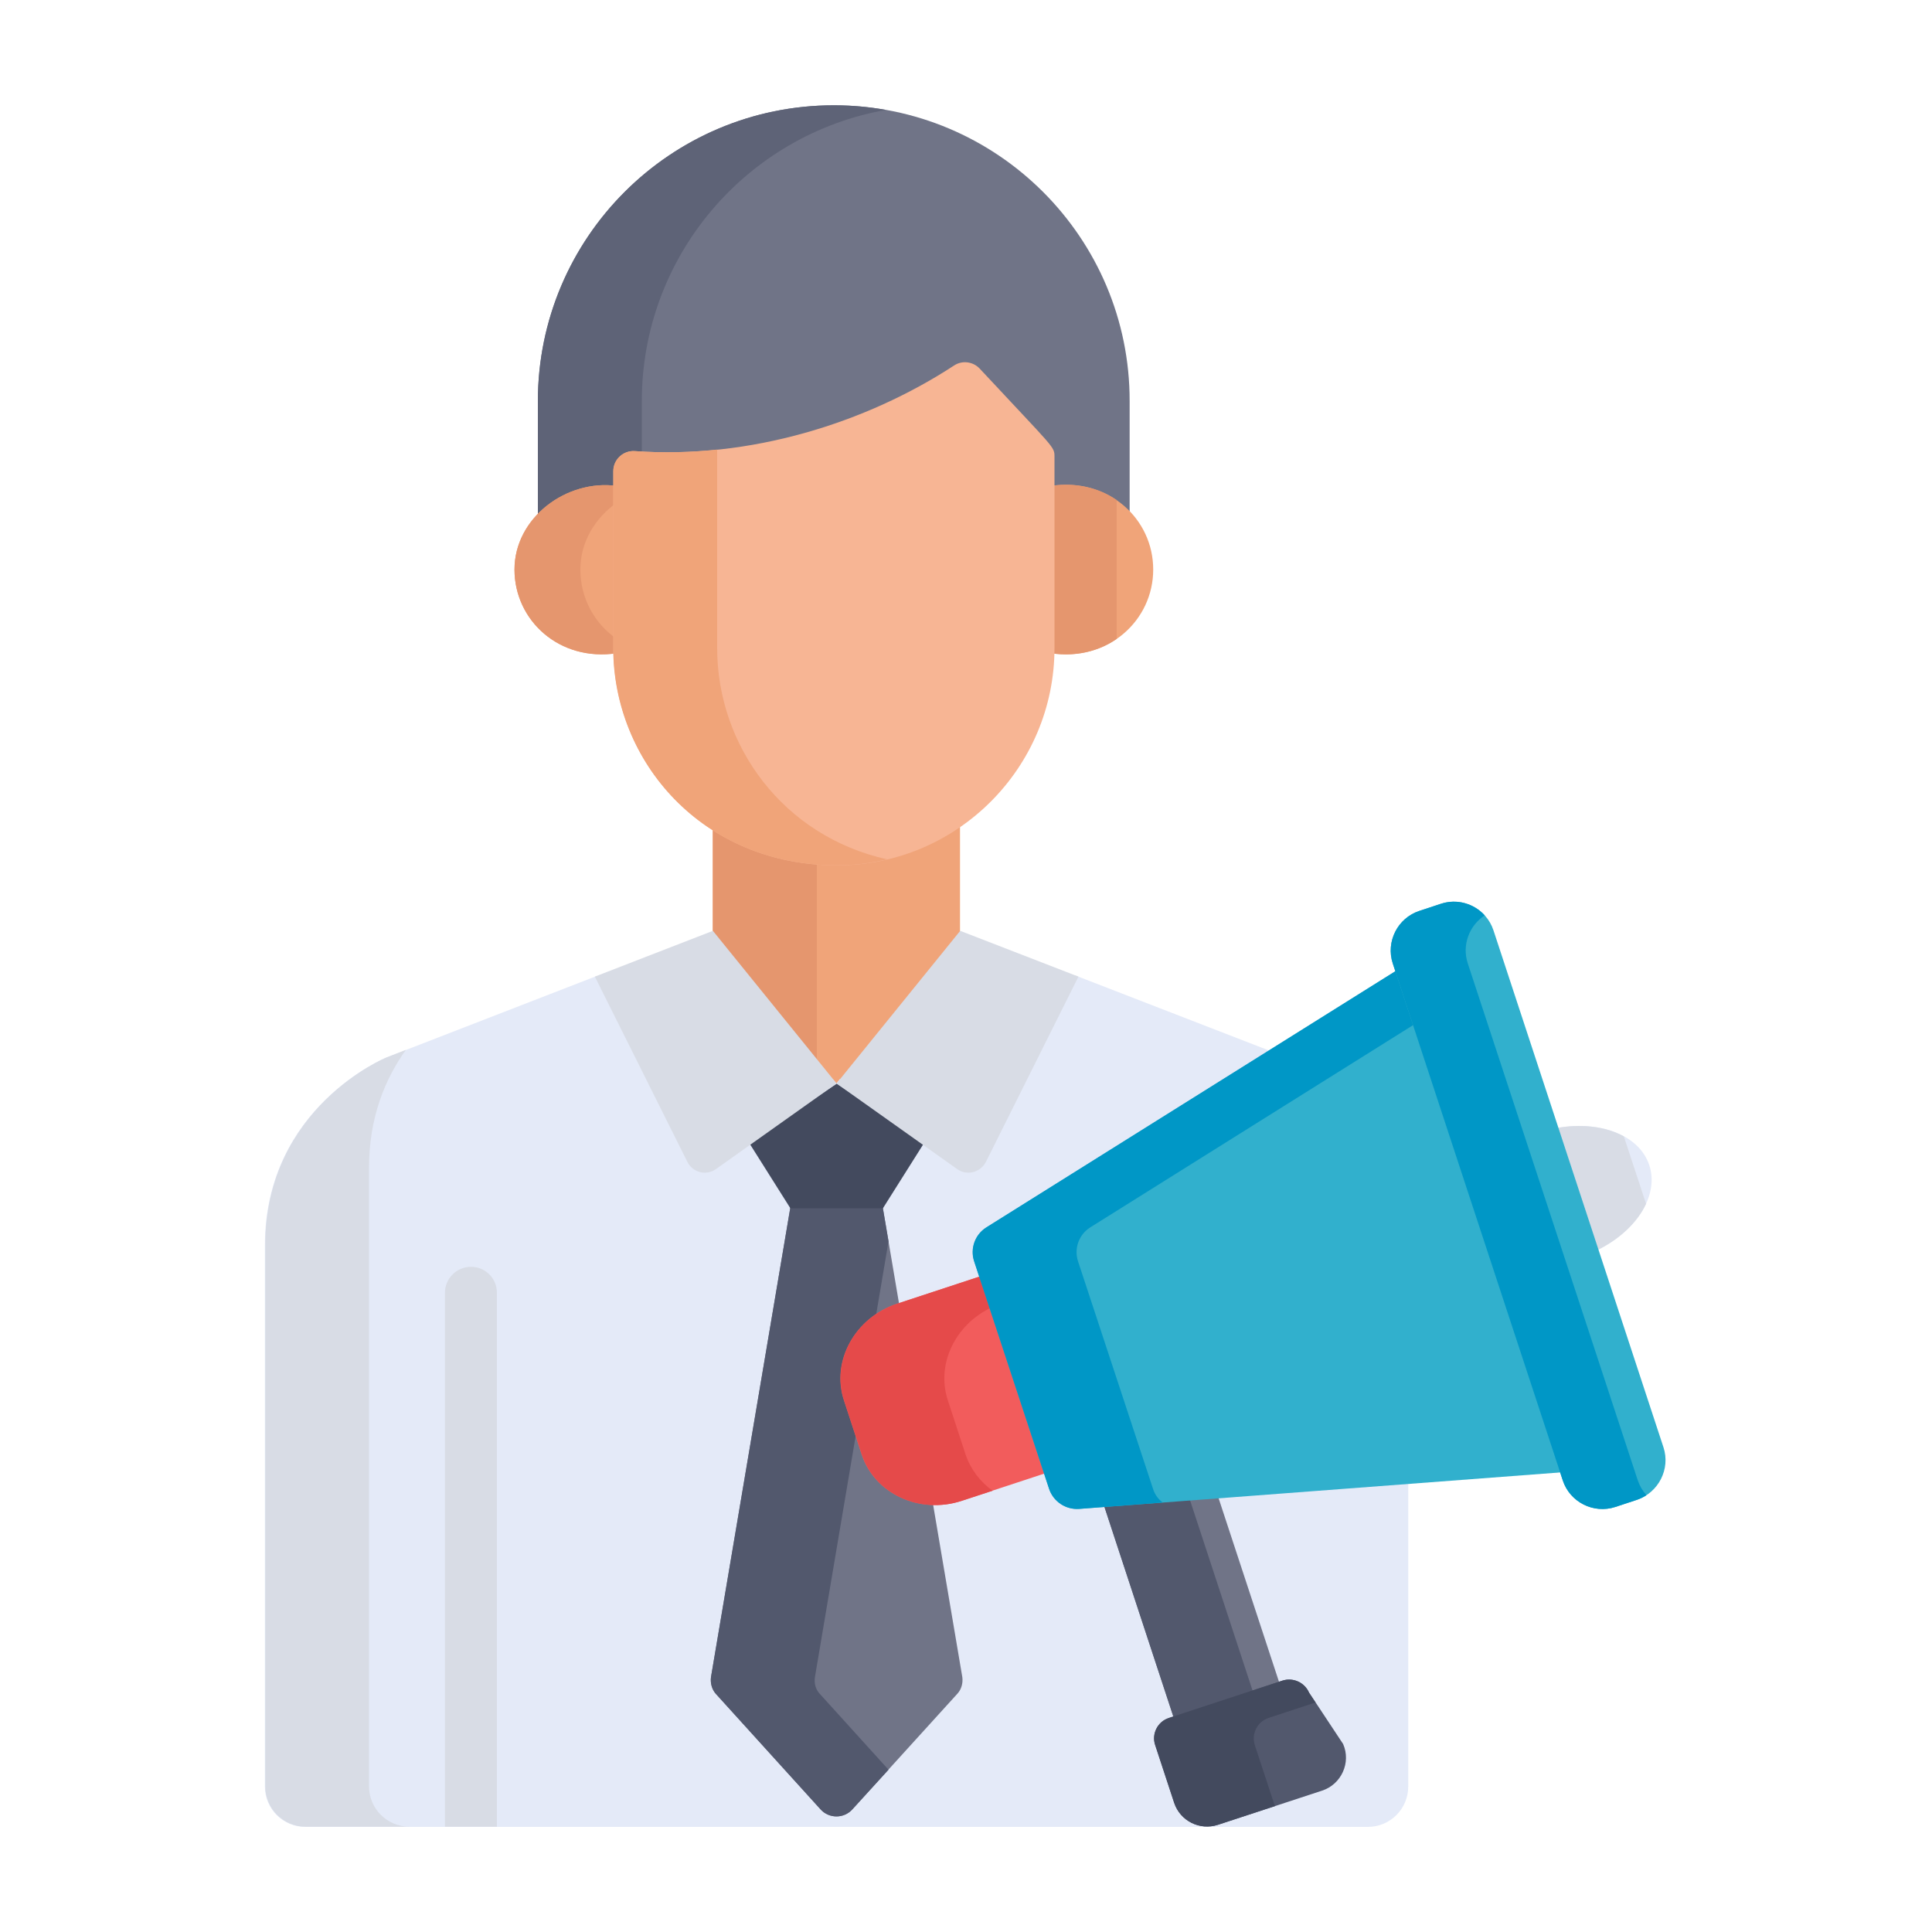 <svg xmlns="http://www.w3.org/2000/svg" xmlns:xlink="http://www.w3.org/1999/xlink" id="Layer_1" x="0px" y="0px" viewBox="0 0 1000 1000" style="enable-background:new 0 0 1000 1000;" xml:space="preserve"><style type="text/css">	.st0{fill:#707487;}	.st1{fill:#5E6377;}	.st2{fill:#F0A479;}	.st3{fill:#E5966E;}	.st4{fill:#E4EAF8;}	.st5{fill:#D8DCE5;}	.st6{fill:#F7B594;}	.st7{fill:#52586D;}	.st8{fill:#434A5E;}	.st9{fill:#F25C5C;}	.st10{fill:#E54A4A;}	.st11{clip-path:url(#SVGID_00000144300385560880251960000010296763921509112489_);fill:#52586D;}	.st12{clip-path:url(#SVGID_00000144300385560880251960000010296763921509112489_);fill:#434A5E;}	.st13{fill:#31B0CD;}	.st14{fill:#0097C6;}	.st15{clip-path:url(#SVGID_00000023283544586530691040000011367048474969949878_);fill:#D8DCE5;}	.st16{clip-path:url(#SVGID_00000023283544586530691040000011367048474969949878_);fill:#31B0CD;}</style><g>	<path class="st0" d="M431.6,54.5c-84.6,0-153.2,68.6-153.2,153.2v60.1c10.2-9.5,28.4-14.6,42.6-12.7v-7.6c0-6.1,5.2-10.9,11.2-10.4  c59.2,4.3,115.9-11,161.5-40.8c4.3-2.8,9.9-2.1,13.3,1.6c39,41.9,35.1,36.7,35.1,42.1v15c15.6-2.3,33,2.5,42.6,11.4v-58.8  C584.8,123.1,516.2,54.5,431.6,54.5L431.6,54.5z M431.6,54.5"></path>	<path class="st1" d="M332.2,207.7c0-75.4,54.5-138.1,126.3-150.8c-8.7-1.6-17.7-2.4-26.9-2.4c-84.6,0-153.2,68.6-153.2,153.2v60.1  c10.2-9.5,28.4-14.6,42.6-12.7v-7.6c0-6.1,5.2-10.9,11.2-10.4V207.7z M332.2,207.7"></path>	<path class="st2" d="M544,251.5v83.9c0,0.9,0,1.8-0.1,2.7c29.7,4.5,53-17,53-43.3C596.9,268.4,573.6,247.1,544,251.5L544,251.5z   M544,251.5"></path>	<path class="st3" d="M578.1,258.9c-9.1-6.3-21-9.4-34.1-7.4v83.9c0,0.9,0,1.8-0.1,2.7c13.1,2,25-1.1,34.1-7.4V258.9z M578.1,258.9"></path>	<path class="st2" d="M319.2,335.4v-83.9c-25.9-3.5-52.9,16.4-52.9,43.3c0,26.3,23.2,47.8,53,43.3  C319.3,337.2,319.2,336.3,319.2,335.4L319.2,335.4z M319.2,335.4"></path>	<path class="st3" d="M319.2,330.7c-11.6-8-18.8-21.2-18.8-35.9c0-14.4,7.7-26.7,18.8-34.6v-8.7c-25.9-3.5-52.9,16.4-52.9,43.3  c0,26.3,23.2,47.8,53,43.3c0-0.9-0.1-1.8-0.1-2.7V330.7z M319.2,330.7"></path>	<path class="st2" d="M433.2,444.4c-24.7,0-46.5-6.8-64.3-18.2v59.2l64,79l64-79v-60.9C478.9,437,456.9,444.4,433.2,444.4  L433.2,444.4z M433.2,444.4"></path>	<path class="st3" d="M422.8,443.9c-20.4-1.6-38.6-8-53.8-17.7v59.2l53.8,66.4V443.9z M422.8,443.9"></path>	<path class="st4" d="M666.3,547.4l-109.7-42.5l-46.4,92.9c-2.8,5.5-9.8,7.3-14.9,3.7l-60.6-43l-1.8,2.3l-1.8-2.2l-60.5,43  c-5,3.6-12.1,1.8-14.9-3.7l-46.4-92.9l-109.6,42.5c0,0-62.6,25.7-62.6,97.1v280.1c0,11.5,9.3,20.9,20.9,20.9h550  c11.5,0,20.9-9.3,20.9-20.9c0-52.2,0-215.5,0-280.1C729,573.1,666.3,547.4,666.3,547.4L666.3,547.4z M666.3,547.4"></path>	<path class="st5" d="M191,924.6c0-52.2,0-255.5,0-320.1c0-26.2,8.4-46.2,19.1-61.1l-10.2,4c0,0-62.6,25.7-62.6,97.1v280.1  c0,11.5,9.3,20.9,20.9,20.9h53.8C200.3,945.5,191,936.1,191,924.6L191,924.6z M191,924.6"></path>	<path class="st6" d="M507.1,190.8c-3.5-3.7-9.1-4.4-13.3-1.6c-45.6,29.8-105.9,48.6-165.1,44.3c-6-0.5-11.2,4.3-11.2,10.4v91.5  c0,58.8,46.1,112.5,115.8,112.5c62.1,0,112.5-50.5,112.5-112.5v-98.9C545.8,231,546,232.6,507.1,190.8L507.1,190.8z M507.1,190.8"></path>	<path class="st2" d="M371.2,335.4V232.7c-14.1,1.5-28.4,1.8-42.6,0.8c-6-0.4-11.2,4.3-11.2,10.4v91.5  c0,58.8,46.1,112.5,115.8,112.5c8.9,0,17.6-1.1,26-3.1C405.3,432.8,371.2,386,371.2,335.4L371.2,335.4z M371.2,335.4"></path>	<path class="st0" d="M498.1,868.1l-41.3-243.8c-27.4,0-20.2,0-47.6,0L368,868.1c-0.4,3.1,0.5,6.3,2.4,8.5l54.3,59.9  c4.4,4.9,12.1,4.9,16.5,0l54.4-59.9C497.6,874.4,498.5,871.2,498.1,868.1L498.1,868.1z M498.1,868.1"></path>	<path class="st7" d="M424.2,876.6c-2-2.2-2.9-5.3-2.4-8.5l38.1-225.6l-3.1-18.2c-27.4,0-20.2,0-47.6,0L368,868.1  c-0.4,3.1,0.5,6.3,2.4,8.5l54.3,59.9c4.4,4.9,12.1,4.9,16.5,0l18.7-20.5L424.2,876.6z M424.2,876.6"></path>	<path class="st8" d="M433.1,560.9L433.1,560.9L433.1,560.9L433.1,560.9L433.1,560.9l-45.5,30.4l21.5,34.1H457l21.5-34.1  L433.1,560.9z M433.1,560.9"></path>	<path class="st5" d="M510.3,601.4l47.9-95.9L497,481.8l-64,79l62.4,44.3C500.4,608.7,507.5,606.9,510.3,601.4L510.3,601.4z   M510.3,601.4"></path>	<path class="st5" d="M355.8,601.4l-47.9-95.9l61.1-23.7l64,79l-62.4,44.3C365.6,608.7,358.5,606.9,355.8,601.4L355.8,601.4z   M355.8,601.4"></path>	<path class="st5" d="M257.2,945.5V669.1c0-7.4-6-13.4-13.4-13.4c-7.4,0-13.5,6-13.5,13.4v276.4H257.2z M257.2,945.5"></path>	<path class="st9" d="M512.9,658.8l-48.6,16c-21.8,7.2-34.2,29.7-27.5,50l9.2,28.1c6.7,20.3,30,31.1,51.8,23.9l48.6-16L512.9,658.8z   M512.9,658.8"></path>	<path class="st10" d="M499.8,752.9l-9.2-28.1c-6.7-20.3,5.7-42.8,27.5-50l0.1,0l-5.2-16l-48.6,16c-21.8,7.2-34.2,29.7-27.5,50  l9.2,28.1c6.7,20.3,30,31.1,51.8,23.9l15.9-5.2C507.4,767,502.4,760.6,499.8,752.9L499.8,752.9z M499.8,752.9"></path>	<path class="st0" d="M662.6,872.3l-32.8-99.7l-59.3,3.8l37.4,113.8L662.6,872.3z M662.6,872.3"></path>	<g>		<defs>			<rect id="SVGID_1_" x="137.2" y="54.5" width="725.6" height="891"></rect>		</defs>		<clipPath id="SVGID_00000174588087007247721360000013011136429189610914_">			<use xlink:href="#SVGID_1_" style="overflow:visible;"></use>		</clipPath>		<path style="clip-path:url(#SVGID_00000174588087007247721360000013011136429189610914_);fill:#52586D;" d="M615,773.6l-44.5,2.9   l37.4,113.8l41-13.5L615,773.6z M615,773.6"></path>		<path style="clip-path:url(#SVGID_00000174588087007247721360000013011136429189610914_);fill:#52586D;" d="M695.2,902.7   l-17.6-26.6c-2.3-5.3-8.3-8-13.8-6.2l-58.7,19.3c-5.9,1.9-9.1,8.3-7.1,14.1l9.8,29.8c3.1,9.4,13.2,14.5,22.7,11.4l53.9-17.7   C694.3,923.5,699.4,912.3,695.2,902.7L695.2,902.7z M695.2,902.7"></path>		<path style="clip-path:url(#SVGID_00000174588087007247721360000013011136429189610914_);fill:#434A5E;" d="M659.3,933.1   l-9.8-29.8c-1.9-5.9,1.3-12.2,7.1-14.1l24.3-8l-3.4-5.1c-2.3-5.3-8.3-8-13.8-6.2l-58.7,19.3c-5.9,1.9-9.1,8.3-7.1,14.1l9.8,29.8   c3.1,9.4,13.2,14.5,22.7,11.4l29.6-9.7C659.7,934.3,659.5,933.7,659.3,933.1L659.3,933.1z M659.3,933.1"></path>	</g>	<path class="st13" d="M504.3,652.9L543,770.6c2.2,6.6,8.6,10.9,15.6,10.4L809.2,762l-85.6-260.1l-213,133.4  C504.7,639,502.1,646.3,504.3,652.9L504.3,652.9z M504.3,652.9"></path>	<path class="st14" d="M596.8,770.6L558,652.9c-2.2-6.6,0.4-13.9,6.3-17.6l168.4-105.5l-9.2-27.9l-213,133.4  c-5.9,3.7-8.5,11-6.3,17.6L543,770.6c2.2,6.6,8.6,10.9,15.6,10.4l43.2-3.3C599.5,776,597.7,773.5,596.8,770.6L596.8,770.6z   M596.8,770.6"></path>	<path class="st4" d="M804.5,584.1l20.9,63.6c21.1-9.8,33.5-28.6,28.3-44.5C848.5,587.2,827.4,579.5,804.5,584.1L804.5,584.1z   M804.5,584.1"></path>	<g>		<defs>			<rect id="SVGID_00000062886091427938738420000015627325857757152680_" x="137.2" y="54.5" width="725.6" height="891"></rect>		</defs>		<clipPath id="SVGID_00000159462636365987269130000001385264306212006578_">			<use xlink:href="#SVGID_00000062886091427938738420000015627325857757152680_" style="overflow:visible;"></use>		</clipPath>		<path style="clip-path:url(#SVGID_00000159462636365987269130000001385264306212006578_);fill:#D8DCE5;" d="M840.5,588.2   c-9.4-5.2-22.4-6.8-36-4.1l20.9,63.6c12.6-5.8,22.1-14.9,26.6-24.6L840.5,588.2z M840.5,588.2"></path>		<path style="clip-path:url(#SVGID_00000159462636365987269130000001385264306212006578_);fill:#31B0CD;" d="M861,749.1l-88-267.6   c-3.7-11.2-15.9-17.4-27.2-13.7l-11.2,3.7c-11.2,3.7-17.4,15.9-13.7,27.2l88,267.6c3.7,11.2,15.9,17.4,27.2,13.7l11.2-3.7   C858.5,772.5,864.7,760.3,861,749.1L861,749.1z M861,749.1"></path>	</g>	<path class="st14" d="M847.7,766.2l-88-267.6c-3.1-9.5,0.8-19.6,8.8-24.8c-5.5-6.1-14.4-8.8-22.7-6l-11.2,3.7  c-11.2,3.7-17.4,15.9-13.7,27.2l88,267.6c3.7,11.2,15.9,17.4,27.2,13.7l11.2-3.7c1.8-0.6,3.4-1.4,4.9-2.4  C850.2,771.7,848.7,769.1,847.7,766.2L847.7,766.2z M847.7,766.2"></path></g></svg>